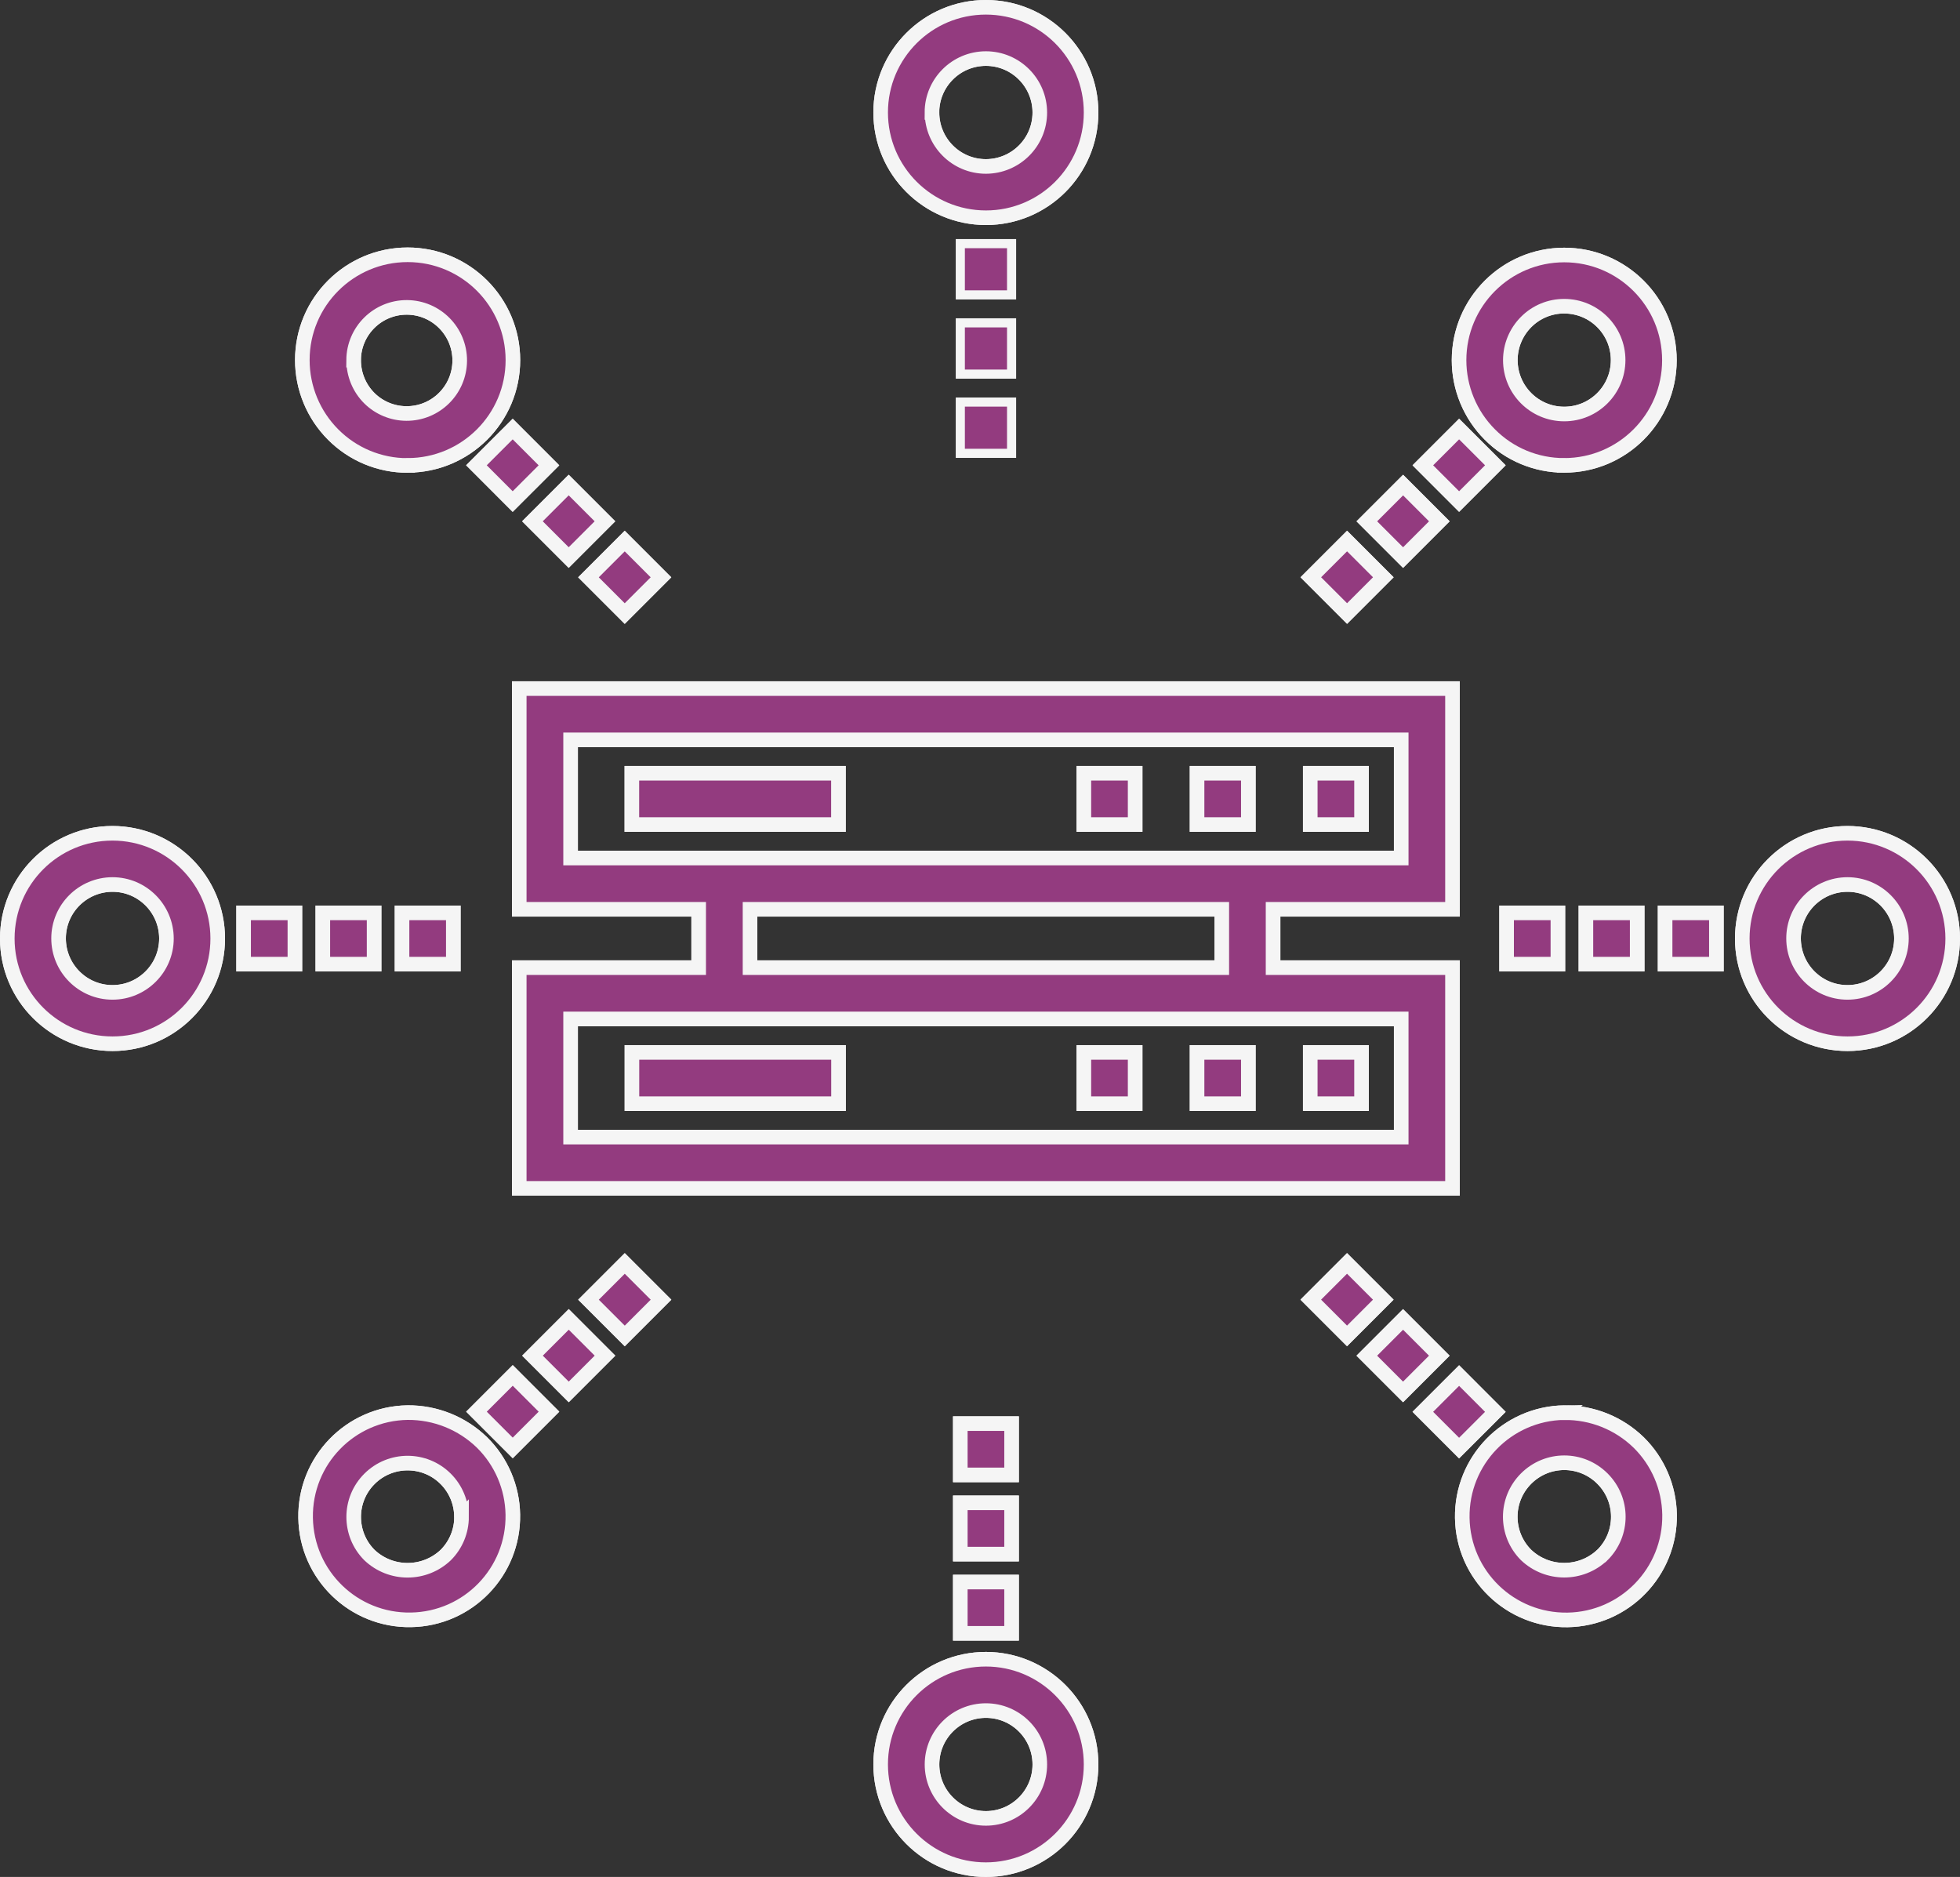 <?xml version="1.0" encoding="UTF-8"?>
<svg xmlns="http://www.w3.org/2000/svg" width="268.72" height="257.32" version="1.1" viewBox="0 0 268.72 257.32">
  <rect x="0" y="0" width="268.72" height="257.32" fill="#333333" stroke="none"/>
  <!-- Generator: Adobe Illustrator 28.7.1, SVG Export Plug-In . SVG Version: 1.2.0 Build 142)  -->
  <g>
    <g id="Layer_1">
      <rect id="Rectangle_947" x="131.66" y="44.26" width="7.03" height="7.03" fill="#933b7f" stroke="#f5f5f5"/>
      <rect id="Rectangle_948" x="131.66" y="44.26" width="7.03" height="7.03" fill="#933b7f" stroke="#f5f5f5" stroke-miterlimit="10" stroke-width="1.25"/>
      <rect id="Rectangle_949" x="131.66" y="55.12" width="7.03" height="7.03" fill="#933b7f" stroke="#f5f5f5"/>
      <rect id="Rectangle_950" x="131.66" y="55.12" width="7.03" height="7.03" fill="#933b7f" stroke="#f5f5f5" stroke-miterlimit="10" stroke-width="1.25"/>
      <rect id="Rectangle_951" x="131.66" y="33.4" width="7.03" height="7.03" fill="#933b7f" stroke="#f5f5f5"/>
      <rect id="Rectangle_952" x="131.66" y="33.4" width="7.03" height="7.03" fill="#933b7f" stroke="#f5f5f5" stroke-miterlimit="10" stroke-width="1.25"/>
      <g id="Group_4356">
        <g id="Group_4355">
          <path id="Path_6309" d="M135.17,29.85c7.97,0,14.42-6.46,14.42-14.43,0-7.97-6.46-14.42-14.43-14.42-7.96,0-14.42,6.46-14.42,14.42,0,7.96,6.46,14.42,14.43,14.43M127.77,15.42c0-4.08,3.32-7.39,7.4-7.39s7.39,3.32,7.39,7.4c0,4.08-3.31,7.38-7.39,7.39-4.09,0-7.4-3.31-7.4-7.4h0" fill="#933b7f" stroke="#f5f5f5" stroke-width="2"/>
          <path id="Path_6310" d="M135.17,29.85c7.97,0,14.42-6.46,14.42-14.43,0-7.97-6.46-14.42-14.43-14.42-7.96,0-14.42,6.46-14.42,14.42,0,7.96,6.46,14.42,14.43,14.43ZM127.77,15.42c0-4.08,3.32-7.39,7.4-7.39s7.39,3.32,7.39,7.4c0,4.08-3.31,7.38-7.39,7.39-4.08,0-7.39-3.32-7.39-7.4h0Z" fill="#933b7f" stroke="#f5f5f5" stroke-miterlimit="10" stroke-width="2"/>
          <rect id="Rectangle_953" x="82.14" y="75.63" width="7.03" height="7.03" transform="translate(-30.88 83.75) rotate(-45)" fill="#933b7f" stroke="#f5f5f5" stroke-miterlimit="4" stroke-width="2"/>
          <rect id="Rectangle_954" x="82.14" y="75.63" width="7.03" height="7.03" transform="translate(-30.88 83.75) rotate(-45)" fill="#933b7f" stroke="#f5f5f5" stroke-miterlimit="10" stroke-width="2"/>
          <rect id="Rectangle_955" x="66.78" y="60.27" width="7.03" height="7.03" transform="translate(-24.52 68.36) rotate(-44.98)" fill="#933b7f" stroke="#f5f5f5" stroke-miterlimit="4" stroke-width="2"/>
          <rect id="Rectangle_956" x="66.78" y="60.27" width="7.03" height="7.03" transform="translate(-24.52 68.36) rotate(-44.98)" fill="#933b7f" stroke="#f5f5f5" stroke-miterlimit="10" stroke-width="2"/>
          <rect id="Rectangle_957" x="74.46" y="67.95" width="7.03" height="7.03" transform="translate(-27.7 76.07) rotate(-45)" fill="#933b7f" stroke="#f5f5f5" stroke-miterlimit="4" stroke-width="2"/>
          <rect id="Rectangle_958" x="74.46" y="67.95" width="7.03" height="7.03" transform="translate(-27.7 76.07) rotate(-45)" fill="#933b7f" stroke="#f5f5f5" stroke-miterlimit="10" stroke-width="2"/>
          <path id="Path_6311" d="M55.88,63.8c7.97,0,14.44-6.46,14.44-14.43,0-7.97-6.46-14.44-14.43-14.44-7.97,0-14.44,6.46-14.44,14.43,0,3.83,1.52,7.51,4.23,10.22,2.7,2.71,6.37,4.24,10.2,4.23M48.48,49.37c.03-4.02,3.3-7.25,7.32-7.23,4.02.03,7.25,3.3,7.23,7.32-.03,4.02-3.3,7.25-7.32,7.23-1.89-.01-3.71-.76-5.06-2.09-1.39-1.38-2.17-3.26-2.17-5.23" fill="#933b7f" stroke="#f5f5f5" stroke-width="2"/>
          <path id="Path_6312" d="M55.88,63.8c7.97,0,14.44-6.46,14.44-14.43,0-7.97-6.46-14.44-14.43-14.44-7.97,0-14.44,6.46-14.44,14.43,0,3.83,1.52,7.51,4.23,10.22,2.7,2.71,6.37,4.24,10.2,4.23ZM48.48,49.37c.03-4.02,3.3-7.25,7.32-7.23,4.02.03,7.25,3.3,7.23,7.32-.03,4.02-3.3,7.25-7.32,7.23-1.89-.01-3.71-.76-5.06-2.09-1.39-1.38-2.17-3.27-2.16-5.23h0Z" fill="#933b7f" stroke="#f5f5f5" stroke-miterlimit="10" stroke-width="2"/>
          <rect id="Rectangle_959" x="55.12" y="125.15" width="7.03" height="7.03" fill="#933b7f" stroke="#f5f5f5" stroke-width="2"/>
          <rect id="Rectangle_960" x="55.12" y="125.15" width="7.03" height="7.03" fill="#933b7f" stroke="#f5f5f5" stroke-miterlimit="10" stroke-width="2"/>
          <rect id="Rectangle_961" x="33.4" y="125.15" width="7.03" height="7.03" fill="#933b7f" stroke="#f5f5f5" stroke-width="2"/>
          <rect id="Rectangle_962" x="33.4" y="125.15" width="7.03" height="7.03" fill="#933b7f" stroke="#f5f5f5" stroke-miterlimit="10" stroke-width="2"/>
          <rect id="Rectangle_963" x="44.26" y="125.15" width="7.03" height="7.03" fill="#933b7f" stroke="#f5f5f5" stroke-width="2"/>
          <rect id="Rectangle_964" x="44.26" y="125.15" width="7.03" height="7.03" fill="#933b7f" stroke="#f5f5f5" stroke-miterlimit="10" stroke-width="2"/>
          <path id="Path_6313" d="M15.42,114.24c-7.97,0-14.42,6.46-14.42,14.43,0,7.97,6.46,14.42,14.43,14.42,7.97,0,14.42-6.46,14.42-14.42,0-7.96-6.46-14.42-14.43-14.43M22.82,128.66c0,4.08-3.32,7.39-7.4,7.39-4.08,0-7.39-3.32-7.39-7.4,0-4.08,3.31-7.38,7.39-7.39,4.09,0,7.4,3.31,7.4,7.4h0" fill="#933b7f" stroke="#f5f5f5" stroke-width="2"/>
          <path id="Path_6314" d="M15.42,114.24c-7.97,0-14.42,6.46-14.42,14.43,0,7.97,6.46,14.42,14.43,14.42,7.97,0,14.42-6.46,14.42-14.42,0-7.96-6.46-14.42-14.43-14.43ZM22.82,128.66c0,4.08-3.32,7.39-7.4,7.39-4.08,0-7.39-3.32-7.39-7.4,0-4.08,3.31-7.38,7.39-7.39,4.08,0,7.39,3.32,7.4,7.4h0Z" fill="#933b7f" stroke="#f5f5f5" stroke-miterlimit="10" stroke-width="2"/>
          <rect id="Rectangle_965" x="74.46" y="182.34" width="7.03" height="7.03" transform="translate(-108.58 109.57) rotate(-45)" fill="#933b7f" stroke="#f5f5f5" stroke-miterlimit="4" stroke-width="2"/>
          <rect id="Rectangle_966" x="74.46" y="182.34" width="7.03" height="7.03" transform="translate(-108.58 109.57) rotate(-45)" fill="#933b7f" stroke="#f5f5f5" stroke-miterlimit="10" stroke-width="2"/>
          <rect id="Rectangle_967" x="66.78" y="190.02" width="7.03" height="7.03" transform="translate(-116.26 106.39) rotate(-45)" fill="#933b7f" stroke="#f5f5f5" stroke-miterlimit="4" stroke-width="2"/>
          <rect id="Rectangle_968" x="66.78" y="190.02" width="7.03" height="7.03" transform="translate(-116.26 106.39) rotate(-45)" fill="#933b7f" stroke="#f5f5f5" stroke-miterlimit="10" stroke-width="2"/>
          <rect id="Rectangle_969" x="82.14" y="174.66" width="7.03" height="7.03" transform="translate(-100.9 112.76) rotate(-45)" fill="#933b7f" stroke="#f5f5f5" stroke-miterlimit="4" stroke-width="2"/>
          <rect id="Rectangle_970" x="82.14" y="174.66" width="7.03" height="7.03" transform="translate(-100.9 112.76) rotate(-45)" fill="#933b7f" stroke="#f5f5f5" stroke-miterlimit="10" stroke-width="2"/>
          <path id="Path_6315" d="M55.88,193.66h0c-7.85.12-14.11,6.58-13.98,14.43s6.58,14.11,14.43,13.98c7.85-.12,14.11-6.58,13.98-14.43-.06-3.72-1.58-7.28-4.23-9.89-2.73-2.65-6.39-4.12-10.2-4.09M63.28,207.96c0,1.96-.78,3.84-2.17,5.23-2.93,2.78-7.53,2.78-10.46,0-2.88-2.89-2.88-7.57.01-10.45,2.89-2.88,7.57-2.88,10.45.01,1.38,1.38,2.16,3.26,2.16,5.22" fill="#933b7f" stroke="#f5f5f5" stroke-width="2"/>
          <path id="Path_6316" d="M55.88,193.66h0c-7.85.12-14.11,6.58-13.98,14.43s6.58,14.11,14.43,13.98c7.85-.12,14.11-6.58,13.98-14.43-.06-3.72-1.58-7.28-4.23-9.89-2.73-2.65-6.39-4.12-10.2-4.09ZM63.28,207.96c0,1.96-.78,3.84-2.17,5.23-2.93,2.78-7.53,2.78-10.46,0-2.88-2.89-2.88-7.57.01-10.45,2.89-2.88,7.57-2.88,10.45.01,1.38,1.38,2.16,3.26,2.16,5.22Z" fill="#933b7f" stroke="#f5f5f5" stroke-miterlimit="10" stroke-width="2"/>
          <rect id="Rectangle_971" x="131.66" y="216.89" width="7.03" height="7.03" fill="#933b7f" stroke="#f5f5f5" stroke-width="2"/>
          <rect id="Rectangle_972" x="131.66" y="216.89" width="7.03" height="7.03" fill="#933b7f" stroke="#f5f5f5" stroke-miterlimit="10" stroke-width="2"/>
          <rect id="Rectangle_973" x="131.66" y="206.03" width="7.03" height="7.03" fill="#933b7f" stroke="#f5f5f5" stroke-width="2"/>
          <rect id="Rectangle_974" x="131.66" y="206.03" width="7.03" height="7.03" fill="#933b7f" stroke="#f5f5f5" stroke-miterlimit="10" stroke-width="2"/>
          <rect id="Rectangle_975" x="131.66" y="195.17" width="7.03" height="7.03" fill="#933b7f" stroke="#f5f5f5" stroke-width="2"/>
          <rect id="Rectangle_976" x="131.66" y="195.17" width="7.03" height="7.03" fill="#933b7f" stroke="#f5f5f5" stroke-miterlimit="10" stroke-width="2"/>
          <path id="Path_6317" d="M135.17,227.47c-7.97,0-14.43,6.46-14.43,14.42,0,7.97,6.46,14.43,14.42,14.43,7.97,0,14.43-6.46,14.43-14.42h0c0-7.96-6.46-14.42-14.42-14.43M142.56,241.9c0,4.08-3.31,7.39-7.39,7.39s-7.39-3.31-7.39-7.39c0-4.08,3.31-7.39,7.39-7.39h0c4.08,0,7.39,3.31,7.39,7.39" fill="#933b7f" stroke="#f5f5f5" stroke-width="2"/>
          <path id="Path_6318" d="M135.17,227.47c-7.97,0-14.43,6.46-14.43,14.42,0,7.97,6.46,14.43,14.42,14.43,7.97,0,14.43-6.46,14.43-14.42h0c0-7.96-6.46-14.42-14.42-14.43ZM142.56,241.9c0,4.08-3.31,7.39-7.39,7.39s-7.39-3.31-7.39-7.39c0-4.08,3.31-7.39,7.39-7.39h0c4.08,0,7.39,3.31,7.39,7.39h0Z" fill="#933b7f" stroke="#f5f5f5" stroke-miterlimit="10" stroke-width="2"/>
          <rect id="Rectangle_977" x="196.53" y="190.02" width="7.03" height="7.03" transform="translate(-78.26 198.06) rotate(-44.98)" fill="#933b7f" stroke="#f5f5f5" stroke-miterlimit="4" stroke-width="2"/>
          <rect id="Rectangle_978" x="196.53" y="190.02" width="7.03" height="7.03" transform="translate(-78.26 198.06) rotate(-44.98)" fill="#933b7f" stroke="#f5f5f5" stroke-miterlimit="10" stroke-width="2"/>
          <rect id="Rectangle_979" x="188.85" y="182.34" width="7.03" height="7.03" transform="translate(-75.08 190.46) rotate(-45)" fill="#933b7f" stroke="#f5f5f5" stroke-miterlimit="4" stroke-width="2"/>
          <rect id="Rectangle_980" x="188.85" y="182.34" width="7.03" height="7.03" transform="translate(-75.08 190.46) rotate(-45)" fill="#933b7f" stroke="#f5f5f5" stroke-miterlimit="10" stroke-width="2"/>
          <rect id="Rectangle_981" x="181.17" y="174.66" width="7.03" height="7.03" transform="translate(-71.9 182.78) rotate(-45)" fill="#933b7f" stroke="#f5f5f5" stroke-miterlimit="4" stroke-width="2"/>
          <rect id="Rectangle_982" x="181.17" y="174.66" width="7.03" height="7.03" transform="translate(-71.9 182.78) rotate(-45)" fill="#933b7f" stroke="#f5f5f5" stroke-miterlimit="10" stroke-width="2"/>
          <path id="Path_6319" d="M214.47,193.66h0c-7.85.12-14.11,6.58-13.99,14.43.12,7.85,6.58,14.11,14.43,13.99,7.85-.12,14.11-6.58,13.99-14.43-.06-3.72-1.58-7.28-4.23-9.89-2.73-2.65-6.39-4.12-10.2-4.09M219.69,213.18c-2.93,2.78-7.53,2.78-10.46,0-2.89-2.89-2.9-7.57,0-10.47s7.57-2.9,10.47,0,2.9,7.57,0,10.47c0,0,0,0,0,0" fill="#933b7f" stroke="#f5f5f5" stroke-width="2"/>
          <path id="Path_6320" d="M214.47,193.66h0c-7.85.12-14.11,6.58-13.99,14.43.12,7.85,6.58,14.11,14.43,13.99,7.85-.12,14.11-6.58,13.99-14.43-.06-3.72-1.58-7.28-4.23-9.89-2.73-2.66-6.4-4.13-10.21-4.09h0ZM219.69,213.18c-2.93,2.78-7.53,2.78-10.46,0-2.89-2.89-2.9-7.57,0-10.47s7.57-2.9,10.47,0,2.9,7.57,0,10.47c0,0,0,0,0,0Z" fill="#933b7f" stroke="#f5f5f5" stroke-miterlimit="10" stroke-width="2"/>
          <rect id="Rectangle_983" x="217.43" y="125.15" width="7.03" height="7.03" fill="#933b7f" stroke="#f5f5f5" stroke-width="2"/>
          <rect id="Rectangle_984" x="217.43" y="125.15" width="7.03" height="7.03" fill="#933b7f" stroke="#f5f5f5" stroke-miterlimit="10" stroke-width="2"/>
          <rect id="Rectangle_985" x="206.56" y="125.15" width="7.03" height="7.03" fill="#933b7f" stroke="#f5f5f5" stroke-width="2"/>
          <rect id="Rectangle_986" x="206.56" y="125.15" width="7.03" height="7.03" fill="#933b7f" stroke="#f5f5f5" stroke-miterlimit="10" stroke-width="2"/>
          <rect id="Rectangle_987" x="228.29" y="125.15" width="7.03" height="7.03" fill="#933b7f" stroke="#f5f5f5" stroke-width="2"/>
          <rect id="Rectangle_988" x="228.29" y="125.15" width="7.03" height="7.03" fill="#933b7f" stroke="#f5f5f5" stroke-miterlimit="10" stroke-width="2"/>
          <path id="Path_6321" d="M253.29,114.24c-7.97,0-14.42,6.46-14.42,14.43s6.46,14.42,14.43,14.42c7.97,0,14.42-6.46,14.42-14.42,0-7.96-6.46-14.42-14.43-14.43M260.69,128.66c0,4.08-3.32,7.39-7.4,7.39-4.08,0-7.39-3.32-7.39-7.4,0-4.08,3.31-7.38,7.39-7.39,4.09,0,7.4,3.31,7.4,7.4" fill="#933b7f" stroke="#f5f5f5" stroke-width="2"/>
          <path id="Path_6322" d="M253.29,114.24c-7.97,0-14.42,6.46-14.42,14.43s6.46,14.42,14.43,14.42c7.97,0,14.42-6.46,14.42-14.42,0-7.96-6.46-14.42-14.43-14.43ZM260.69,128.66c0,4.08-3.32,7.39-7.4,7.39-4.08,0-7.39-3.32-7.39-7.4,0-4.08,3.31-7.38,7.39-7.39,4.08,0,7.4,3.32,7.4,7.4h0Z" fill="#933b7f" stroke="#f5f5f5" stroke-miterlimit="10" stroke-width="2"/>
          <rect id="Rectangle_989" x="188.85" y="67.95" width="7.03" height="7.03" transform="translate(5.81 156.96) rotate(-45)" fill="#933b7f" stroke="#f5f5f5" stroke-miterlimit="4" stroke-width="2"/>
          <rect id="Rectangle_990" x="188.85" y="67.95" width="7.03" height="7.03" transform="translate(5.81 156.96) rotate(-45)" fill="#933b7f" stroke="#f5f5f5" stroke-miterlimit="10" stroke-width="2"/>
          <rect id="Rectangle_991" x="196.53" y="60.27" width="7.03" height="7.03" transform="translate(13.49 160.14) rotate(-45)" fill="#933b7f" stroke="#f5f5f5" stroke-miterlimit="4" stroke-width="2"/>
          <rect id="Rectangle_992" x="196.53" y="60.27" width="7.03" height="7.03" transform="translate(13.49 160.14) rotate(-45)" fill="#933b7f" stroke="#f5f5f5" stroke-miterlimit="10" stroke-width="2"/>
          <rect id="Rectangle_993" x="181.17" y="75.63" width="7.03" height="7.03" transform="translate(-1.87 153.77) rotate(-45)" fill="#933b7f" stroke="#f5f5f5" stroke-miterlimit="4" stroke-width="2"/>
          <rect id="Rectangle_994" x="181.17" y="75.63" width="7.03" height="7.03" transform="translate(-1.87 153.77) rotate(-45)" fill="#933b7f" stroke="#f5f5f5" stroke-miterlimit="10" stroke-width="2"/>
          <path id="Path_6323" d="M214.46,63.8c7.96,0,14.42-6.46,14.42-14.42,0-7.96-6.46-14.42-14.42-14.42s-14.42,6.46-14.42,14.42c0,3.82,1.52,7.49,4.22,10.19,2.7,2.72,6.37,4.24,10.2,4.23M214.46,41.98c4.08,0,7.39,3.31,7.39,7.39s-3.31,7.39-7.39,7.39c-4.08,0-7.39-3.31-7.39-7.39,0-1.96.78-3.84,2.17-5.23h0c1.38-1.39,3.27-2.17,5.23-2.17" fill="#933b7f" stroke="#f5f5f5" stroke-width="2"/>
          <path id="Path_6324" d="M214.46,63.8c7.96,0,14.42-6.46,14.42-14.42,0-7.96-6.46-14.42-14.42-14.42s-14.42,6.46-14.42,14.42c0,3.82,1.52,7.49,4.22,10.19,2.7,2.72,6.37,4.24,10.2,4.23ZM214.46,41.98c4.08,0,7.39,3.31,7.39,7.39s-3.31,7.39-7.39,7.39c-4.08,0-7.39-3.31-7.39-7.39,0-1.96.78-3.84,2.17-5.23h0c1.38-1.39,3.27-2.17,5.23-2.16Z" fill="#933b7f" stroke="#f5f5f5" stroke-miterlimit="10" stroke-width="2"/>
          <path id="Path_6325" d="M199.14,124.66v-30.26h-127.95v30.26h24.6v8h-24.6v30.26h127.95v-30.26h-24.6v-8h24.6ZM78.23,139.69h113.88v16.2h-113.88v-16.2ZM102.83,124.66h64.68v8h-64.68v-8ZM192.11,117.63h-113.88v-16.2h113.88v16.2Z" fill="#933b7f" stroke="#f5f5f5" stroke-width="2"/>
          <path id="Path_6326" d="M199.14,124.66v-30.26h-127.95v30.26h24.6v8h-24.6v30.26h127.95v-30.26h-24.6v-8h24.6ZM78.23,139.69h113.88v16.2h-113.88v-16.2ZM102.83,124.66h64.68v8h-64.68v-8ZM192.11,117.63h-113.88v-16.2h113.88v16.2Z" fill="#933b7f" stroke="#f5f5f5" stroke-miterlimit="10" stroke-width="2"/>
          <rect id="Rectangle_995" x="148.6" y="106.01" width="7.03" height="7.03" fill="#933b7f" stroke="#f5f5f5" stroke-width="2"/>
          <rect id="Rectangle_996" x="148.6" y="106.01" width="7.03" height="7.03" fill="#933b7f" stroke="#f5f5f5" stroke-miterlimit="10" stroke-width="2"/>
          <rect id="Rectangle_997" x="164.12" y="106.01" width="7.03" height="7.03" fill="#933b7f" stroke="#f5f5f5" stroke-width="2"/>
          <rect id="Rectangle_998" x="164.12" y="106.01" width="7.03" height="7.03" fill="#933b7f" stroke="#f5f5f5" stroke-miterlimit="10" stroke-width="2"/>
          <rect id="Rectangle_999" x="179.64" y="106.01" width="7.03" height="7.03" fill="#933b7f" stroke="#f5f5f5" stroke-width="2"/>
          <rect id="Rectangle_1000" x="179.64" y="106.01" width="7.03" height="7.03" fill="#933b7f" stroke="#f5f5f5" stroke-miterlimit="10" stroke-width="2"/>
          <rect id="Rectangle_1001" x="86.63" y="106.01" width="28.32" height="7.03" fill="#933b7f" stroke="#f5f5f5" stroke-width="2"/>
          <rect id="Rectangle_1002" x="86.63" y="106.01" width="28.32" height="7.03" fill="#933b7f" stroke="#f5f5f5" stroke-miterlimit="10" stroke-width="2"/>
          <rect id="Rectangle_1003" x="148.6" y="144.28" width="7.03" height="7.03" fill="#933b7f" stroke="#f5f5f5" stroke-width="2"/>
          <rect id="Rectangle_1004" x="148.6" y="144.28" width="7.03" height="7.03" fill="#933b7f" stroke="#f5f5f5" stroke-miterlimit="10" stroke-width="2"/>
          <rect id="Rectangle_1005" x="179.64" y="144.28" width="7.03" height="7.03" fill="#933b7f" stroke="#f5f5f5" stroke-width="2"/>
          <rect id="Rectangle_1006" x="179.64" y="144.28" width="7.03" height="7.03" fill="#933b7f" stroke="#f5f5f5" stroke-miterlimit="10" stroke-width="2"/>
          <rect id="Rectangle_1007" x="164.12" y="144.28" width="7.03" height="7.03" fill="#933b7f" stroke="#f5f5f5" stroke-width="2"/>
          <rect id="Rectangle_1008" x="164.12" y="144.28" width="7.03" height="7.03" fill="#933b7f" stroke="#f5f5f5" stroke-miterlimit="10" stroke-width="2"/>
          <rect id="Rectangle_1009" x="86.64" y="144.28" width="28.32" height="7.03" fill="#933b7f" stroke="#f5f5f5" stroke-width="2"/>
          <rect id="Rectangle_1010" x="86.64" y="144.28" width="28.32" height="7.03" fill="#933b7f" stroke="#f5f5f5" stroke-miterlimit="10" stroke-width="2"/>
        </g>
      </g>
    </g>
  </g>
</svg>